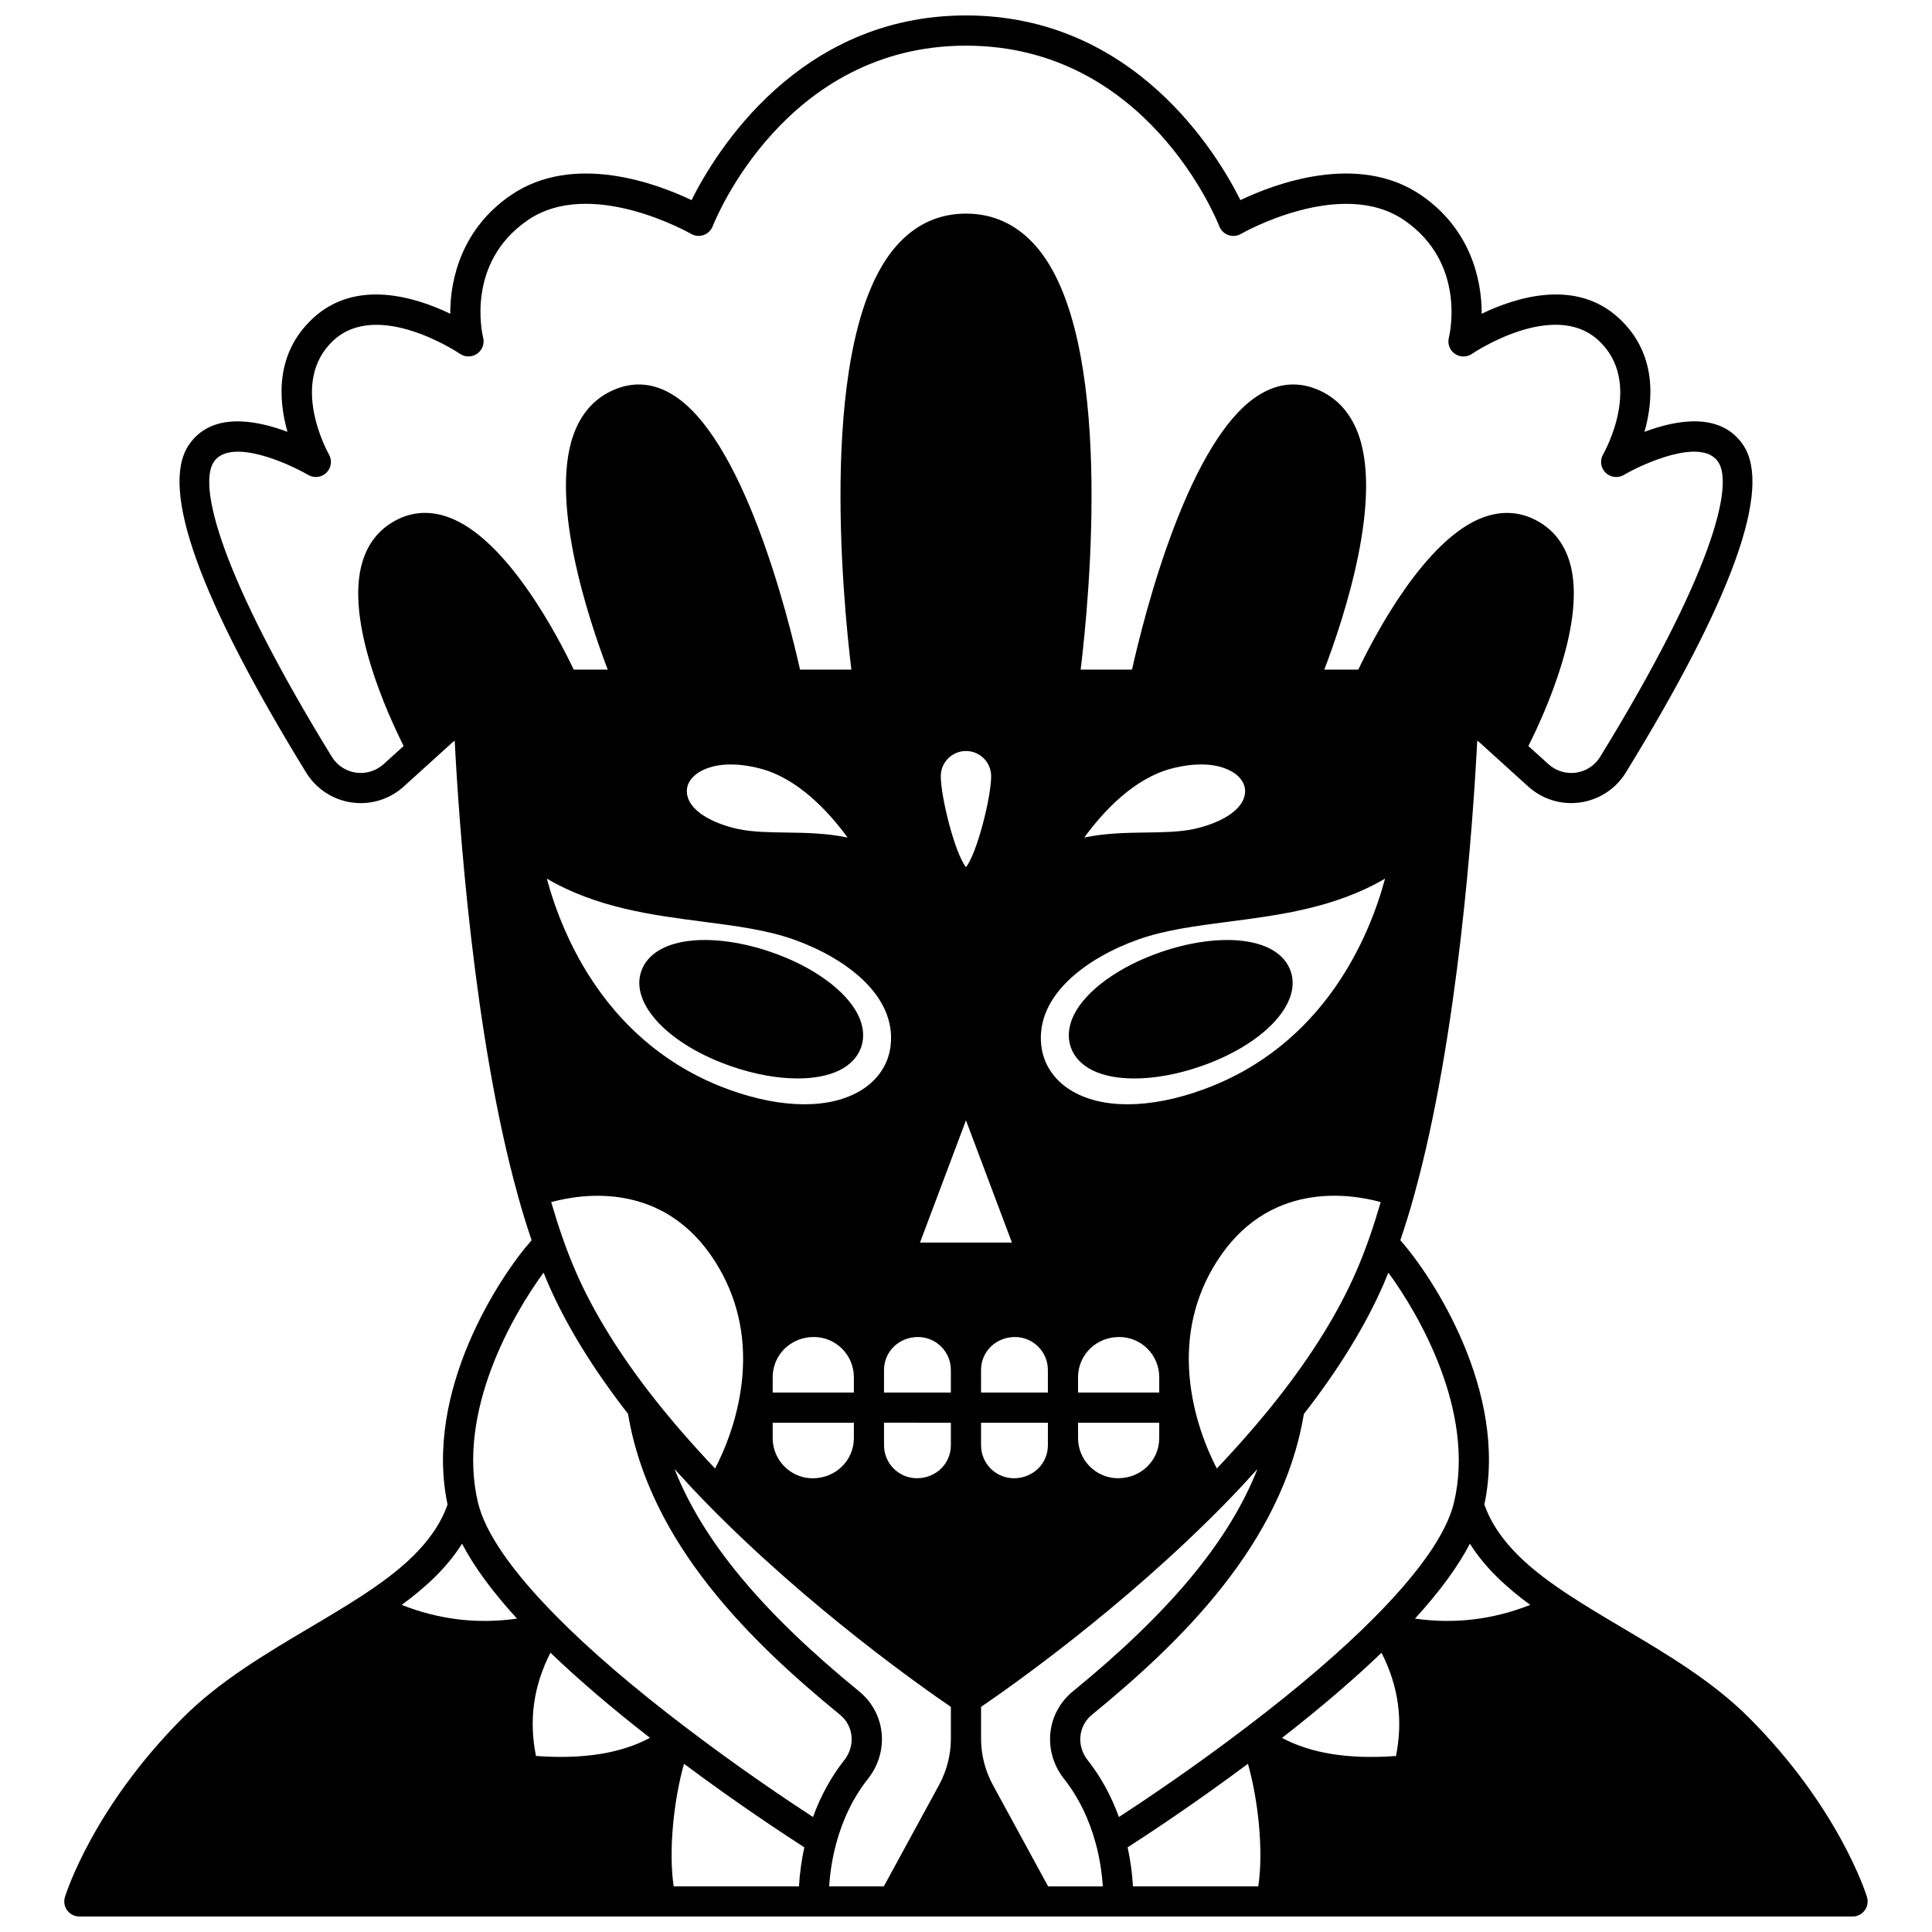 <?xml version="1.0" encoding="UTF-8"?>
<!-- Uploaded to: ICON Repo, www.svgrepo.com, Generator: ICON Repo Mixer Tools -->
<svg width="800px" height="800px" version="1.1" viewBox="144 144 512 512" xmlns="http://www.w3.org/2000/svg">
 <defs>
  <clipPath id="a">
   <path d="m161 148.09h478v503.81h-478z"/>
  </clipPath>
 </defs>
 <path d="m472.44 393.25c-6.082-0.547-13.469 0.531-20.766 3.051-11.07 3.793-19.93 10.199-23.109 16.715-1.43 2.922-1.707 5.859-0.809 8.48 0.902 2.621 2.922 4.762 5.848 6.191 2.91 1.414 6.703 2.121 11 2.121 5.309 0 11.383-1.074 17.504-3.191 16.625-5.731 26.922-16.562 23.949-25.191-1.578-4.625-6.418-7.523-13.617-8.176z"/>
 <path d="m348.32 396.3c-7.305-2.519-14.688-3.602-20.77-3.051-7.199 0.652-12.035 3.555-13.621 8.168-2.973 8.633 7.328 19.465 23.945 25.191 6.125 2.113 12.199 3.191 17.508 3.191 4.293 0 8.09-0.703 10.996-2.121 2.922-1.422 4.941-3.566 5.848-6.191 0.902-2.621 0.625-5.559-0.809-8.48-3.176-6.512-12.031-12.918-23.098-16.707z"/>
 <g clip-path="url(#a)">
  <path d="m638.77 646.73c-0.293-0.957-7.481-23.695-31.262-47.516-9.676-9.68-21.812-16.871-33.543-23.824-4.984-2.953-9.695-5.746-14.156-8.68-9.082-5.957-18.75-13.477-22.434-24.004 6.332-29.93-13.758-60.426-22.273-70.031 1.25-3.684 2.469-7.555 3.582-11.633 11.875-42.609 15.758-100.35 16.801-120.79 0.238 0.207 0.496 0.391 0.727 0.605l12.754 11.555c3.75 3.406 8.777 4.957 13.785 4.25 5.016-0.707 9.422-3.586 12.098-7.914 28.309-46.078 38.789-75.266 31.148-86.758-5.949-8.926-17.734-6.731-26.191-3.551 2.398-8.488 3.277-20.727-6.672-30.016-11.438-10.711-27.363-5.66-36.469-1.277 0.035-9.629-3.32-22.66-15.973-31.367-16.758-11.531-39.059-3.004-47.973 1.254-6.156-12.363-28.172-48.941-72.719-48.941s-66.566 36.578-72.734 48.945c-8.922-4.262-31.227-12.793-47.973-1.254-12.656 8.707-16.012 21.738-15.973 31.367-9.105-4.387-25.027-9.434-36.465 1.273-9.957 9.293-9.078 21.535-6.672 30.02-8.465-3.176-20.246-5.371-26.195 3.555-7.637 11.488 2.844 40.676 31.156 86.766 2.672 4.32 7.078 7.199 12.09 7.906 0.797 0.113 1.586 0.168 2.379 0.168 4.191 0 8.25-1.551 11.402-4.414l12.758-11.559c0.23-0.211 0.488-0.395 0.727-0.605 1.043 20.422 4.918 78.066 16.766 120.64 0.008 0.035 0.02 0.07 0.027 0.105 0 0.008 0.004 0.012 0.004 0.02 1.125 4.098 2.336 7.973 3.586 11.652-8.512 9.605-28.609 40.102-22.273 70.035-3.688 10.527-13.355 18.047-22.441 24.004-4.453 2.93-9.164 5.723-14.152 8.676-11.73 6.953-23.863 14.145-33.543 23.828-23.777 23.816-30.969 46.555-31.262 47.512-0.375 1.211-0.152 2.531 0.605 3.551 0.77 1.016 1.965 1.613 3.231 1.613h469.9c1.266 0 2.465-0.602 3.215-1.625 0.758-1.016 0.98-2.336 0.605-3.547zm-194.52-2.824c-0.199-3.527-0.688-6.981-1.418-10.34 5.074-3.262 17.645-11.523 31.887-22.141 2.723 9.625 4.172 23.09 2.738 32.48zm-22.488 0-14.688-26.961c-2.016-3.75-3.082-7.953-3.082-12.145v-8.465c7.527-5.121 37.488-26.137 64.559-53.754l0.008-0.008c0.008-0.008 0.02-0.02 0.027-0.027 3.012-3.078 5.875-6.156 8.648-9.234-7.551 19.133-23.191 37.879-48.84 58.863-7.106 5.738-8.168 15.934-2.426 23.227 3.863 4.894 6.715 10.727 8.473 17.348 0.961 3.582 1.562 7.32 1.812 11.16h-14.492zm-58.02 0c0.246-3.84 0.852-7.582 1.812-11.168 1.754-6.613 4.606-12.449 8.477-17.344 5.742-7.285 4.676-17.484-2.41-23.207-25.672-20.996-41.312-39.746-48.867-58.879 2.773 3.074 5.637 6.156 8.648 9.238 27.074 27.629 57.062 48.66 64.59 53.789v8.465c0 4.191-1.066 8.395-3.07 12.125l-14.695 26.98zm-41.207 0c-1.418-9.422 0.023-22.879 2.734-32.477 14.246 10.621 26.812 18.871 31.887 22.137-0.73 3.359-1.219 6.812-1.418 10.34zm-36.496-34.559c-1.922-9.547-0.652-18.559 3.832-27.363 7.406 7.117 16.25 14.68 26.379 22.562-7.727 4.125-17.668 5.727-30.211 4.801zm196.62-94.793c-4.812 6.113-10.27 12.359-16.188 18.617-2.527-4.863-6.32-13.742-7.238-24.547-0.918-11.023 1.473-21.16 7.117-30.129 13.59-21.613 35.309-18.199 43.555-15.93-0.977 3.328-1.988 6.562-3.051 9.562-1.098 3.148-2.273 6.144-3.492 8.918-4.621 10.641-11.59 21.914-20.703 33.508zm-133.89-5.598c0-5.867 4.754-10.637 10.914-10.637 5.84 0 10.598 4.769 10.598 10.637v4.078h-21.512zm31.254-87.855c-0.543 4.844-3.289 9.027-7.742 11.789-8.133 5.051-20.895 5.008-35.027-0.109-32.375-11.719-44.25-40.773-48.336-55.93 13.254 7.758 28.031 9.672 41.344 11.398 8.762 1.137 17.035 2.211 24.164 4.758 13.391 4.781 27.145 14.664 25.598 28.094zm7.789 52.188 12.18-32.387 12.18 32.387zm12.18-99.484c-2.93-3.644-6.676-18.57-6.676-24.105 0-3.684 2.996-6.676 6.676-6.676 3.684 0 6.676 2.996 6.676 6.676 0 5.535-3.746 20.461-6.676 24.105zm62.73 58.977c-14.125 5.117-26.898 5.16-35.027 0.109-4.445-2.758-7.191-6.945-7.742-11.801-1.547-13.418 12.207-23.309 25.602-28.086 7.125-2.547 15.398-3.621 24.16-4.758 13.316-1.727 28.086-3.644 41.344-11.398-4.086 15.16-15.961 44.219-48.336 55.934zm-11.512 76.176v4.078h-21.512v-4.078c0-5.867 4.754-10.637 10.914-10.637 5.844 0 10.598 4.769 10.598 10.637zm-29.508 18.074c0 4.805-3.91 8.719-8.996 8.719-4.805 0-8.715-3.914-8.715-8.719v-5.996h17.715zm-17.715-13.996v-5.996c0-4.805 3.91-8.715 8.996-8.715 4.805 0 8.715 3.91 8.715 8.715v5.996zm-25.711-4.078v-1.918c0-4.805 3.91-8.715 8.996-8.715 4.805 0 8.715 3.91 8.715 8.715v5.996h-17.715zm17.715 12.074v5.996c0 4.805-3.91 8.719-8.996 8.719-4.805 0-8.715-3.914-8.715-8.719l-0.004-1.918v-4.078zm44.305 14.715c-5.84 0-10.598-4.769-10.598-10.637v-4.078h21.512v4.082c0 5.863-4.754 10.633-10.914 10.633zm22.031-189.16c5.121 0 7.981 1.66 9.176 2.586 1.582 1.23 2.461 2.812 2.461 4.445 0 5.305-7.34 8.75-13.629 10.086-3.723 0.797-8.039 0.859-12.613 0.922-5.195 0.074-10.797 0.156-16.387 1.336 5.141-7.043 13.242-15.73 23.234-18.309 3.016-0.77 5.59-1.066 7.758-1.066zm-110.06 18.043c-4.574-0.066-8.898-0.129-12.625-0.922-6.285-1.336-13.625-4.777-13.625-10.086 0-1.637 0.871-3.215 2.461-4.445 1.195-0.926 4.055-2.586 9.176-2.586 2.168 0 4.738 0.297 7.758 1.07 9.961 2.574 18.07 11.266 23.223 18.309-5.586-1.184-11.18-1.266-16.367-1.34zm-3.496 156.41h21.512v4.082c0 5.867-4.754 10.637-10.914 10.637-5.84 0-10.598-4.769-10.598-10.637zm-55.652-48.922c-1.059-2.984-2.066-6.215-3.047-9.543 8.266-2.269 29.969-5.664 43.555 15.93 5.644 8.969 8.035 19.105 7.117 30.125-0.914 10.809-4.711 19.688-7.238 24.551-5.922-6.258-11.371-12.504-16.184-18.613-9.117-11.602-16.082-22.875-20.715-33.52-1.203-2.762-2.379-5.762-3.488-8.93zm217 109.88c4.477 8.801 5.754 17.809 3.832 27.359-12.555 0.918-22.488-0.68-30.207-4.793 10.129-7.891 18.969-15.453 26.375-22.566zm39.418-12.684c-9.977 3.926-20.074 5.121-30.555 3.633 6.582-7.199 11.422-13.828 14.559-19.852 4.106 6.543 9.934 11.781 15.996 16.219zm-20.207-27.164c-1.914 8.07-9.027 18.34-21.141 30.535-8.859 8.93-20.246 18.691-33.844 29.02h-0.004s0 0.004-0.004 0.004c-14.16 10.801-27.277 19.574-33.812 23.828-2.027-5.594-4.789-10.656-8.289-15.086-3-3.801-2.488-9.098 1.191-12.062 23.176-18.961 50.371-45.109 56.109-79.656 9.238-11.867 16.363-23.465 21.152-34.473 0.418-0.965 0.828-1.988 1.238-2.996 7.91 10.766 23.145 36.676 17.402 60.887zm-290.98-193.39c-2.66-0.371-4.992-1.902-6.402-4.184-29.48-47.988-35.5-71.832-31.309-78.137 1.324-1.988 3.656-2.738 6.406-2.738 6.398 0 15.07 4.074 18.633 6.164 1.566 0.914 3.555 0.672 4.844-0.613 1.289-1.281 1.551-3.266 0.645-4.84-0.109-0.188-10.785-19.004 1.148-30.145 11.863-11.102 33.379 3.356 33.594 3.5 1.371 0.938 3.18 0.918 4.539-0.027 1.359-0.949 1.996-2.648 1.59-4.254-0.199-0.805-4.715-19.754 11.789-31.113 16.77-11.539 43.043 3.445 43.309 3.598 1.008 0.582 2.231 0.707 3.328 0.316 1.098-0.383 1.984-1.23 2.41-2.32 0.762-1.945 19.32-47.867 67.125-47.867 47.801 0 66.363 45.922 67.129 47.879 0.43 1.082 1.309 1.93 2.41 2.32 1.094 0.383 2.316 0.27 3.328-0.316 0.266-0.152 26.535-15.145 43.309-3.598 16.496 11.355 11.988 30.309 11.793 31.098-0.414 1.617 0.211 3.316 1.578 4.269 1.363 0.957 3.18 0.961 4.555 0.02 0.215-0.148 21.68-14.645 33.594-3.496 11.863 11.074 1.582 29.375 1.145 30.141-0.906 1.57-0.645 3.559 0.645 4.84 1.289 1.285 3.277 1.527 4.844 0.613 5.094-2.992 20.633-10.039 25.031-3.43 4.195 6.309-1.824 30.152-31.301 78.133-1.414 2.293-3.75 3.82-6.41 4.191-2.641 0.371-5.305-0.449-7.301-2.254l-5.309-4.809c4.191-8.316 15.629-33.211 10.93-48.789-1.516-5.023-4.508-8.738-8.875-11.027-4.285-2.262-8.898-2.562-13.691-0.895-15.75 5.481-29.523 32.254-33.43 40.461h-9.012c5.027-13.168 16.113-46.191 8.461-63.789-2.312-5.316-6.086-8.945-11.223-10.793-4.625-1.66-9.254-1.203-13.762 1.332-19.27 10.828-31.312 59.258-34.434 73.246h-13.613c2.266-18.645 9.066-88.082-11.773-112.11-5.019-5.789-11.281-8.727-18.609-8.727-7.328 0-13.586 2.934-18.609 8.727-20.836 24.027-14.039 93.465-11.773 112.11h-13.613c-3.121-13.988-15.168-62.418-34.434-73.246-4.516-2.535-9.141-2.992-13.766-1.332-5.133 1.844-8.91 5.473-11.219 10.789-7.652 17.598 3.438 50.621 8.461 63.789h-9.012c-3.906-8.203-17.676-34.98-33.43-40.461-4.793-1.672-9.406-1.371-13.684 0.891-4.379 2.301-7.371 6.008-8.883 11.031-4.699 15.578 6.742 40.473 10.93 48.789l-5.312 4.812c-2.008 1.801-4.68 2.621-7.312 2.25zm49.707 132.5c0.406 1.008 0.816 2.031 1.234 2.988 4.789 11.004 11.926 22.59 21.148 34.445 5.727 34.562 32.938 60.727 56.141 79.707 3.656 2.945 4.168 8.246 1.172 12.043-3.5 4.434-6.266 9.5-8.293 15.09-6.535-4.254-19.648-13.027-33.809-23.824l-0.004-0.004s-0.004 0-0.008-0.004c-13.594-10.328-24.984-20.094-33.844-29.023-12.109-12.191-19.223-22.465-21.137-30.527-5.742-24.215 9.492-50.125 17.398-60.891zm-21.605 71.832c3.137 6.031 7.977 12.656 14.559 19.855-10.488 1.488-20.586 0.293-30.559-3.633 6.062-4.445 11.895-9.68 16-16.223z"/>
 </g>
</svg>
